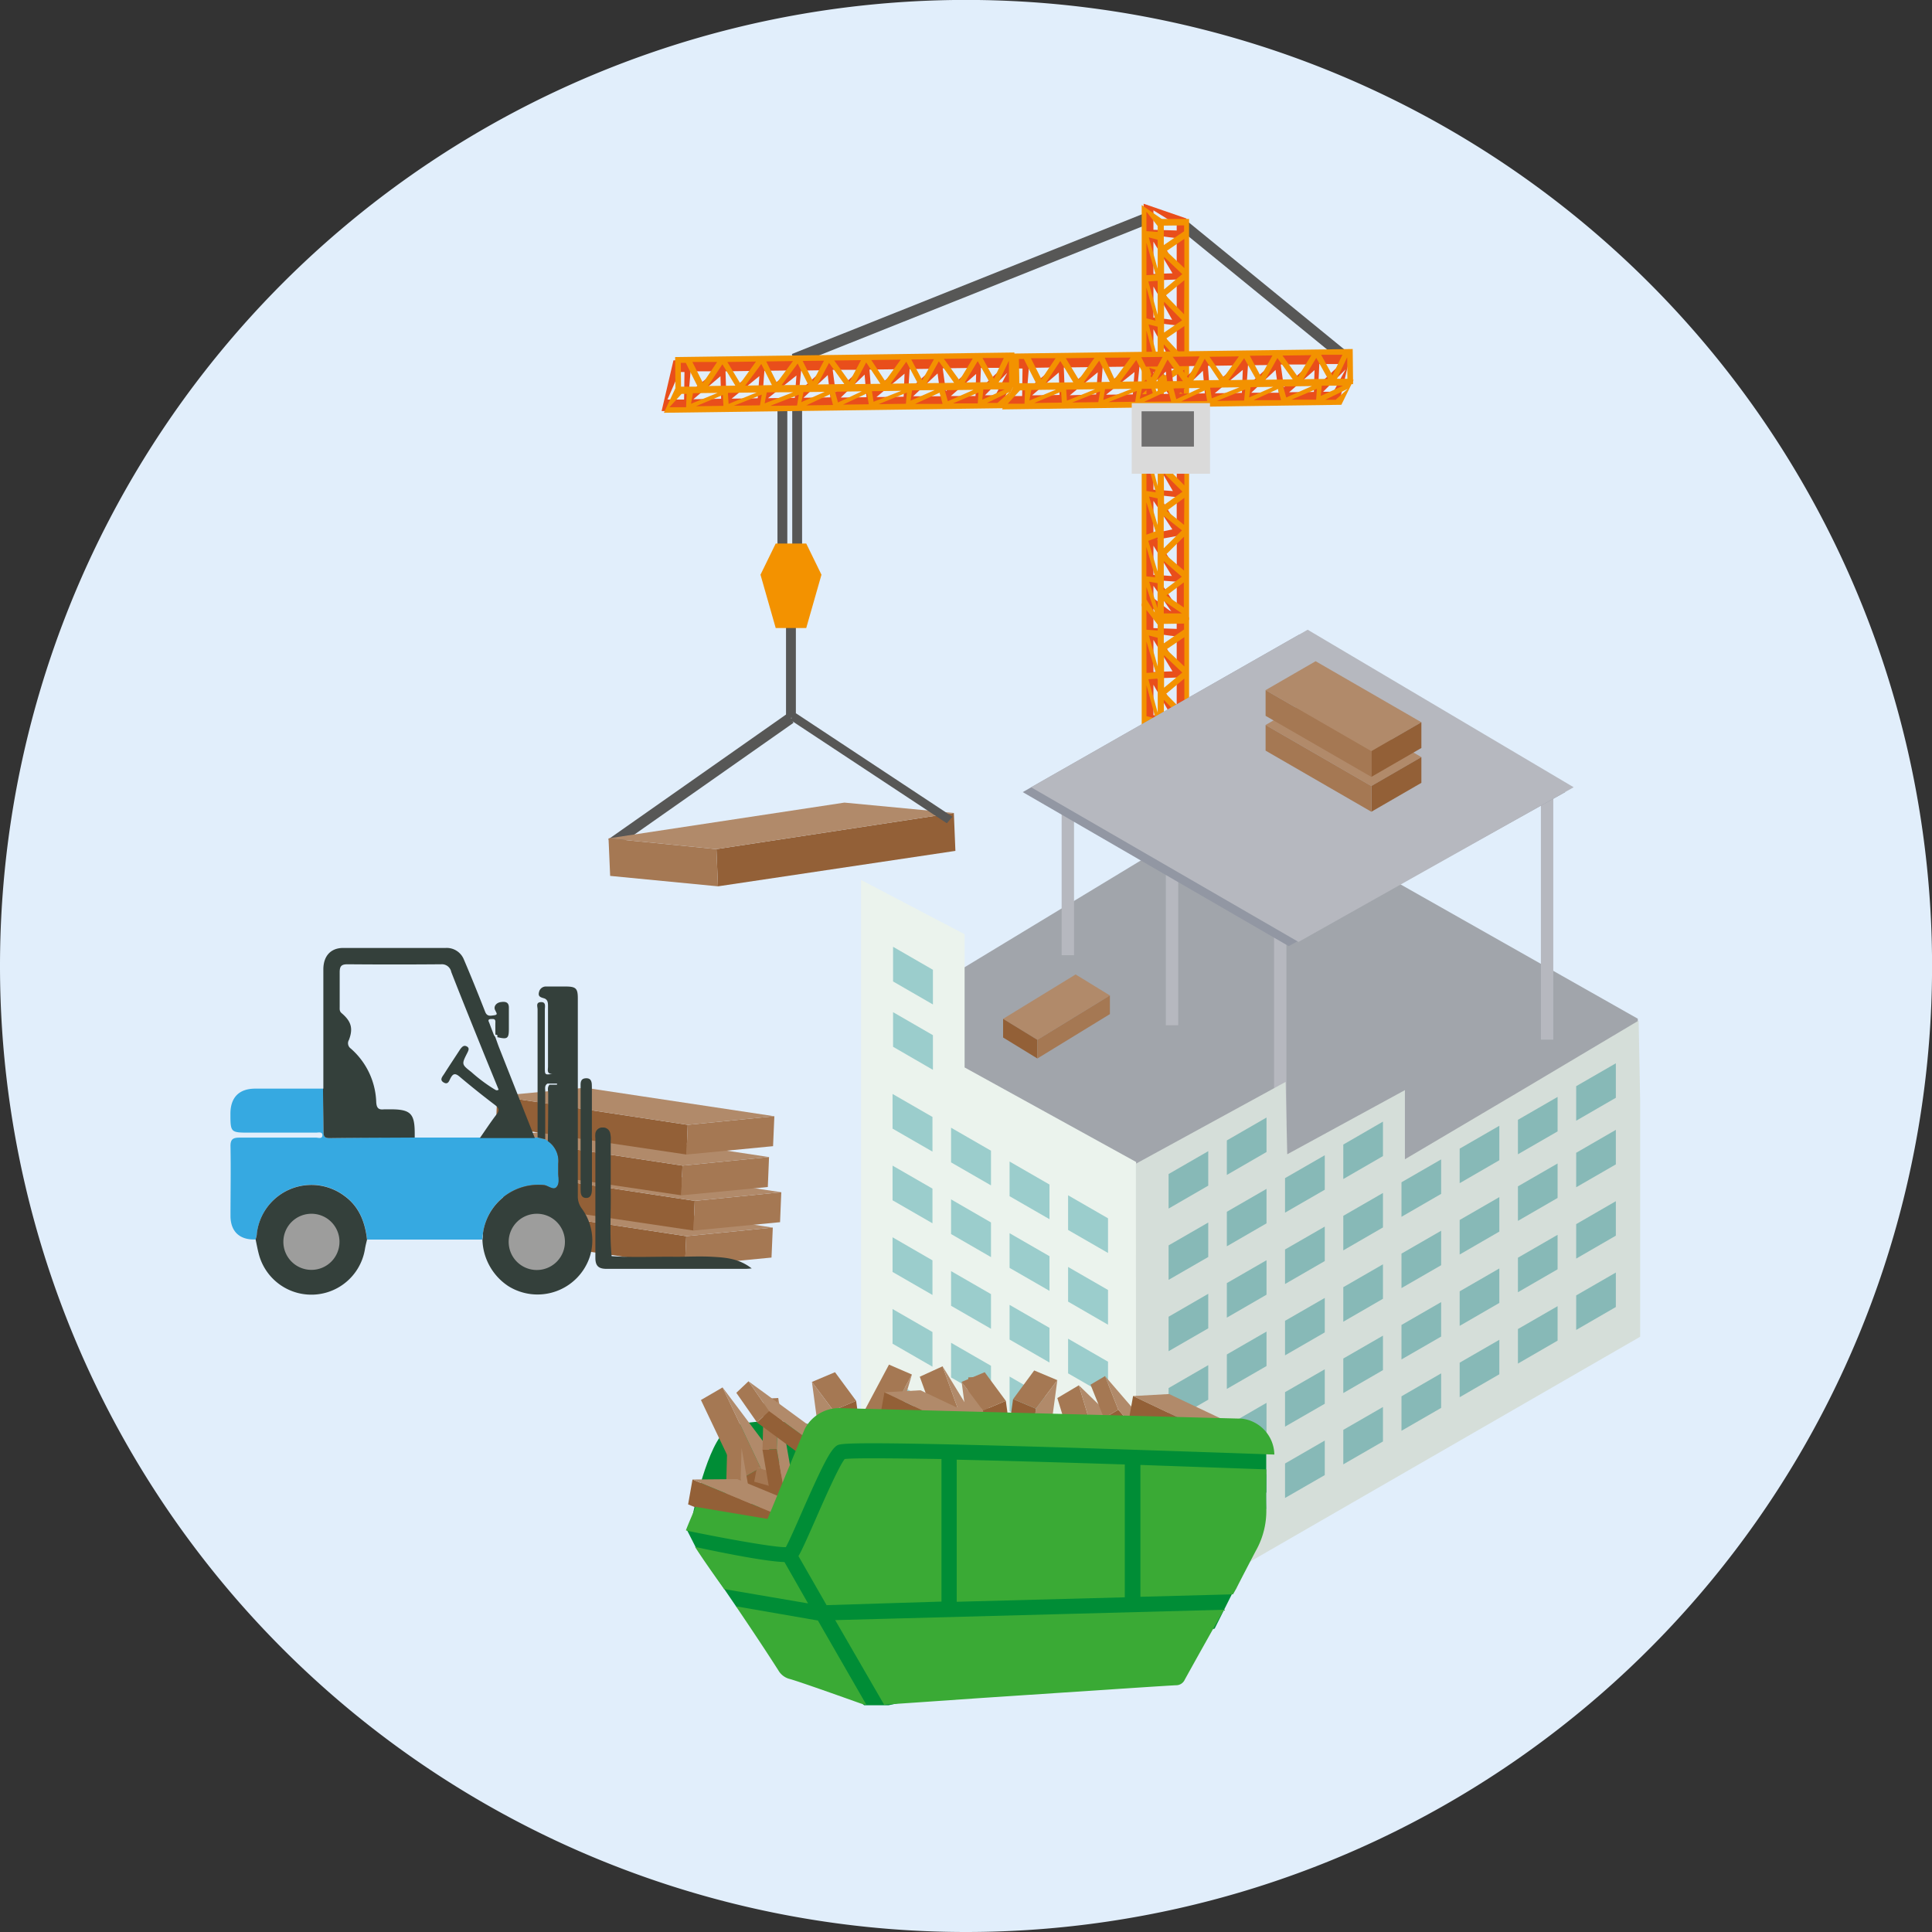 <svg id="Lager_1" data-name="Lager 1" xmlns="http://www.w3.org/2000/svg" xmlns:xlink="http://www.w3.org/1999/xlink" width="105.18mm" height="105.18mm" viewBox="0 0 298.15 298.15">
  <rect x="0" y="0" width="298.15" height="298.15" fill="#333333" stroke="none"/>
  <defs>
    <style>
      .cls-1, .cls-13 {
        fill: none;
      }

      .cls-2 {
        clip-path: url(#clip-path);
      }

      .cls-3 {
        fill: #e1eefb;
      }

      .cls-4 {
        fill: #575756;
      }

      .cls-5 {
        fill: #e94e1b;
      }

      .cls-6 {
        fill: #f39200;
      }

      .cls-7 {
        fill: #dadada;
      }

      .cls-8 {
        fill: #706f6f;
      }

      .cls-9 {
        fill: #936037;
      }

      .cls-10 {
        fill: #a57853;
      }

      .cls-11 {
        fill: #b18a6a;
      }

      .cls-12 {
        fill: #a1a5ab;
      }

      .cls-13 {
        stroke: #b6b8bf;
        stroke-miterlimit: 10;
        stroke-width: 1.91px;
      }

      .cls-14 {
        fill: #ebf3ed;
      }

      .cls-15 {
        fill: #d5ded9;
      }

      .cls-16 {
        fill: #87b9b7;
      }

      .cls-17 {
        fill: #9bcdcc;
      }

      .cls-18 {
        fill: #9297a3;
      }

      .cls-19 {
        fill: #b6b8bf;
      }

      .cls-20 {
        fill: #36a9e1;
      }

      .cls-21 {
        fill: #34403b;
      }

      .cls-22 {
        fill: #9d9d9c;
      }

      .cls-23 {
        fill: #008d36;
      }

      .cls-24 {
        fill: #3aaa35;
      }
    </style>
    <clipPath id="clip-path" transform="translate(0)">
      <rect class="cls-1" width="298.15" height="298.15"/>
    </clipPath>
  </defs>
  <g class="cls-2">
    <path class="cls-3" d="M149.08,298.15A149.08,149.08,0,1,0,0,149.08,149.07,149.07,0,0,0,149.08,298.15" transform="translate(0)"/>
  </g>
  <rect class="cls-4" x="122.26" y="61.81" width="1.52" height="33.45"/>
  <rect class="cls-4" x="119.98" y="61.81" width="1.52" height="33.45"/>
  <rect class="cls-4" x="121.3" y="94.18" width="1.52" height="16.6"/>
  <polygon class="cls-4" points="206.7 55.48 207.56 54.01 183.16 34.08 182.29 35.56 206.7 55.48"/>
  <polygon class="cls-4" points="122.68 56.33 177.16 34.59 176.68 32.89 122.2 54.63 122.68 56.33"/>
  <path class="cls-5" d="M180.9,156,178,151.86v1.91ZM178,93.93v3l3.59.12v-.91Zm0,23.23,2.91.35L178,112.28Zm2.92,6.06L178,118.84v4.89Zm0,20L178,138.76v5Zm.65,6.2v-5.26l-3,.54ZM178.91,151l2.69,4.09v-3.88Zm1.94-.68L178,145.68v4.51Zm-2.11-19.17,2.86,5.1V130.9Zm2.86-12.75-2.69-.41,2.69,4.29Zm0,10.61v-4.88l-2.91.5ZM178,130.27l3-.31-3-4.39Zm3.59,7.92-2.76-.29,2.76,4.42ZM178,137l3,.2-3-5.16Zm3.59-25.35-2.91-.34,2.91,5.22Zm0-7.09-3,.11,3,5.15Zm0-1.86V98.23l-2.84-.37Zm-3.59,1,2.94-.1L178,98.75Zm0,6.66,2.89.35L178,105.67Zm5.1-15.27V157l-6.61-2.25V92.9Z" transform="translate(0)"/>
  <path class="cls-6" d="M182.39,156.12l-2.79-1.9v1.9ZM179.6,96.28v3l3.13-2.14v-.91Zm0,23.24,2.8-1.91-2.8-3Zm2.8,3.8-2.8-2.12v4.88Zm0,20-2.81-2.24v5Zm.32,6.2v-5.26l-2.83,2.79ZM180,153.38l2.69,1.84v-3.89Zm2.33-2.94L179.6,148v4.51ZM180,133.53l2.77,2.84V131Zm2.77-15L180,120.36l2.69,2Zm0,10.61v-4.88l-2.8,2.76Zm-3.13,3.5,2.82-2.57-2.82-2.13Zm3.13,5.66-2.72,2,2.72,2.17Zm-3.13,1.11,2.84-2.05-2.84-2.91Zm3.13-27.61-2.8,1.91,2.8,3Zm0-7.09-2.83,2.37,2.83,2.89Zm0-1.86V98.33L180,100.22Zm-3.13,3.28,2.81-2.34-2.81-2.67Zm0,6.67,2.79-1.91L179.6,108Zm3.86,44.36h-4.58V95.26h4.58Z" transform="translate(0)"/>
  <path class="cls-6" d="M178.31,156.23l-1.39-4.16V154Zm-1.39-62.1v3.05l1.73.12v-.91Zm0,23.24,1.41.34-1.41-5.22Zm1.41,6L176.92,119v4.89Zm0,20-1.42-4.5v5Zm.31,6.2v-5.27l-1.44.54Zm-1.3,1.57,1.3,4.09v-3.88Zm.94-.68-1.37-4.67v4.51Zm-1-19.17,1.38,5.09V131.1Zm1.38-12.76-1.3-.41,1.3,4.3Zm0,10.62v-4.89l-1.4.51Zm-1.73,1.24,1.43-.31-1.43-4.4Zm1.73,7.92-1.33-.29,1.33,4.42Zm-1.73-1.16,1.45.21-1.45-5.16Zm1.73-25.35-1.4-.34,1.4,5.23Zm0-7.08-1.44.11,1.44,5.15Zm0-1.87V98.43l-1.37-.36Zm-1.73,1,1.42-.09L176.92,99Zm0,6.67,1.4.35-1.4-5.11Zm2.46-15.28v61.89L176.19,155V93.11Z" transform="translate(0)"/>
  <path class="cls-5" d="M180.9,94.55,178,90.4v1.9ZM178,32.46v3l3.59.11v-.9Zm0,23.24,2.91.34L178,50.81Zm2.92,6L178,57.37v4.89Zm0,20L178,77.29v5ZM181.6,88V82.72l-3,.54Zm-2.69,1.57,2.69,4.09V89.77Zm1.94-.68L178,84.21v4.51Zm-2.11-19.17,2.86,5.09V69.43ZM181.6,57l-2.69-.41,2.69,4.3Zm0,10.62V62.68l-2.91.51ZM178,68.81l3-.32-3-4.39Zm3.59,7.91-2.76-.29,2.76,4.43ZM178,75.57l3,.21-3-5.16Zm3.59-25.35-2.91-.34,2.91,5.22Zm0-7.08-3,.1,3,5.16Zm0-1.87V36.76l-2.84-.36Zm-3.59,1,2.94-.09L178,37.29ZM178,49l2.89.35L178,44.21Zm5.1-15.28V95.58l-6.61-2.25V31.44Z" transform="translate(0)"/>
  <path class="cls-6" d="M182.39,94.66l-2.79-1.91v1.91ZM179.6,34.82v3l3.13-2.13v-.91Zm0,23.23,2.8-1.91-2.8-3Zm2.8,3.8-2.8-2.12v4.88Zm0,20-2.81-2.24v5Zm.32,6.2V82.82l-2.83,2.8ZM180,91.91l2.69,1.84V89.87ZM182.37,89l-2.77-2.41v4.51ZM180,72.06l2.77,2.84V69.54Zm2.77-15L180,58.89l2.69,2Zm0,10.61V62.78l-2.8,2.76Zm-3.13,3.49,2.82-2.56-2.82-2.14Zm3.13,5.67-2.72,2L182.73,81Zm-3.13,1.1,2.84-2.05L179.6,73Zm3.13-27.61-2.8,1.92,2.8,3Zm0-7.08L179.9,45.6l2.83,2.9Zm0-1.87V36.86L180,38.75Zm-3.13,3.29,2.81-2.35-2.81-2.67Zm0,6.66,2.79-1.9-2.79-2.86Zm3.86,44.36h-4.58V33.79h4.58Z" transform="translate(0)"/>
  <path class="cls-6" d="M178.31,94.76l-1.39-4.16v1.91Zm-1.39-62.09v3l1.73.12v-.91Zm0,23.23,1.41.34L176.92,51ZM178.33,62l-1.41-4.38v4.88Zm0,20-1.42-4.49v5Zm.31,6.2V82.93l-1.44.54Zm-1.3,1.57,1.3,4.09V90Zm.94-.68-1.37-4.67v4.52Zm-1-19.17,1.38,5.1V69.64Zm1.38-12.75-1.3-.42,1.3,4.3Zm0,10.61V62.88l-1.4.51ZM176.92,69l1.43-.31-1.43-4.39Zm1.73,7.92-1.33-.29,1.33,4.42Zm-1.73-1.15,1.45.2-1.45-5.16Zm1.73-25.35-1.4-.35,1.4,5.23Zm0-7.09-1.44.11,1.44,5.15Zm0-1.86V37l-1.37-.37Zm-1.73,1,1.42-.1-1.42-4.92Zm0,6.66,1.4.35-1.4-5.11Zm2.46-15.27V95.78l-3.19-2.25V31.64Z" transform="translate(0)"/>
  <path class="cls-5" d="M207.66,57l-3.48,3.46,1.6,0Zm-52.5,4.12,2.58,0,.06-4.25H157Zm19.66-.26.26-3.45-4.39,3.5Zm5.09-3.52-3.67,3.5,4.13-.06Zm16.94-.25-3.76,3.52,4.24,0Zm5.24-.84-4.45,0,.49,3.52Zm1.36,3.16,3.43-3.23-3.28,0Zm-.59-2.29-3.92,3.41,3.82-.05Zm-16.2,2.72,4.28-3.45-4.54.07ZM175.84,56.6l-.32,3.19,3.61-3.24Zm9-.12-4.13.05.46,3.44Zm1.09,4.23-.3-3.49-3.68,3.54Zm6.66-4.34-.22,3.27,3.71-3.31Zm-.94,4.26.14-3.55-4.33,3.61Zm-21.48-4-.26,3.45,4.39-3.5Zm-6,.08.13,3.52,4.32-3.58Zm-1.57,0-3.82.06-.28,3.36Zm.91,4.24-.11-3.47-4.13,3.53Zm5.64-.08.26-3.42L165.1,61Zm-13-5.85,52.35-.7-1.83,7.83-52.35.7Z" transform="translate(0)"/>
  <path class="cls-6" d="M207.9,55.14l-1.58,3.31,1.61,0Zm-50.59,4,2.58,0L158,55.4h-.76ZM177,58.84l-1.65-3.28-2.48,3.34Zm3.18-3.35-1.76,3.33,4.13,0Zm16.95-.24-1.87,3.35,4.24-.06Zm5.24-.44-4.45.06,2.39,3.31Zm3.26,3.13,1.53-3.19-3.28,0Zm-2.5-2.71-2,3.29,3.81-.05Zm-14.29,3L191.19,55l-4.54.06Zm-12.72-3.11,1.58,3.16,1.7-3.2Zm9-.12-4.14.06,2.37,3.27Zm3,3.65-2.21-3.29-1.77,3.35Zm4.75-3.75,1.7,3.19,1.8-3.24Zm1,3.68L192,55.28l-2.43,3.39Zm-23.39-3.38L172,58.52l2.48-3.34Zm-6,.08,2,3.31,2.42-3.37Zm-1.58,0-3.81,0,1.63,3.24ZM165.63,59l-2-3.29-2.23,3.35Zm5.64-.07-1.64-3.27L167.25,59ZM156.4,54.56l52.35-.7.06,5.42-52.36.7Z" transform="translate(0)"/>
  <path class="cls-6" d="M208,60l-3.5,1.7,1.61,0ZM155.52,62.3l2.58,0,.08-2.06-.77,0ZM175.18,62l.27-1.67-4.4,1.72Zm5.1-1.73L176.6,62l4.13-.05Zm16.95-.24-3.78,1.72,4.24,0Zm5.24-.45-4.45.06.47,1.7Zm1.35,1.52,3.44-1.58-3.28,0Zm-.59-1.1-3.93,1.68,3.81,0ZM187,61.47l4.29-1.7-4.54.06ZM176.22,60l-.33,1.55,3.62-1.59Zm9-.12-4.13.06.44,1.66Zm1.07,2L186,60.21l-3.7,1.73ZM193,59.75l-.23,1.58,3.72-1.63Zm-1,2.06.16-1.71-4.35,1.77Zm-21.46-1.76-.28,1.67L174.66,60Zm-6,.08.11,1.7L169,60.07Zm-1.57,0-3.82.05-.29,1.63Zm.89,2-.1-1.68-4.15,1.74Zm5.63-.07.28-1.66-4.3,1.71Zm-12.95-2.74,52.36-.71L207,62.47l-52.36.71Z" transform="translate(0)"/>
  <path class="cls-5" d="M155.44,57.54,152,61l1.61,0ZM103,61.66l2.57,0,.06-4.25h-.77Zm19.65-.26.26-3.45-4.39,3.5Zm5.09-3.52L124,61.38l4.14-.06Zm16.95-.25-3.77,3.52,4.24,0Zm5.24-.85-4.45.06.49,3.52ZM151.24,60l3.43-3.23-3.29,0Zm-.6-2.29-3.91,3.41,3.81,0Zm-16.19,2.72,4.28-3.45-4.55.06Zm-10.82-3.24-.32,3.19,3.6-3.24Zm9-.12-4.13,0,.46,3.44Zm1.09,4.23-.29-3.49-3.68,3.54Zm6.66-4.34-.21,3.27,3.71-3.32Zm-.93,4.26.14-3.55-4.34,3.61Zm-21.49-4-.25,3.45,4.38-3.5Zm-6,.08.12,3.52,4.33-3.58Zm-1.58,0-3.81,0-.28,3.37Zm.91,4.24-.11-3.48L107,61.61Zm5.64-.08.26-3.42-4.28,3.48Zm-13-5.85,52.35-.7-1.83,7.83-52.35.7Z" transform="translate(0)"/>
  <path class="cls-6" d="M155.69,55.67,154.11,59l1.61,0Zm-50.59,4,2.57,0-1.84-3.67h-.77Zm19.65-.26L123.1,56.1l-2.48,3.33ZM127.94,56l-1.77,3.33,4.13-.06Zm16.94-.24L143,59.13l4.24-.05Zm5.24-.44-4.45.06,2.4,3.31Zm3.27,3.13,1.52-3.2-3.28,0Zm-2.51-2.72-2,3.3,3.82-.06ZM136.6,58.81,139,55.5l-4.54.06ZM123.87,55.7l1.59,3.16,1.7-3.2Zm9-.12-4.13.05,2.36,3.28Zm3,3.65-2.2-3.3-1.78,3.35Zm4.76-3.75,1.69,3.19,1.81-3.24Zm1,3.67-1.77-3.33-2.43,3.39Zm-23.39-3.37,1.65,3.28,2.48-3.34Zm-6,.08,2,3.31,2.42-3.37Zm-1.57,0-3.82,0,1.63,3.24Zm2.81,3.65-2-3.29-2.22,3.35Zm5.64-.08-1.64-3.26L115,59.51ZM104.19,55.1l52.35-.7.05,5.41-52.35.7Z" transform="translate(0)"/>
  <path class="cls-6" d="M155.82,60.49l-3.5,1.69,1.61,0Zm-52.51,2.35,2.57,0,.08-2.06h-.77ZM123,62.58l.28-1.67-4.41,1.72Zm5.11-1.74-3.69,1.72,4.13-.06ZM145,60.6l-3.78,1.73,4.24,0Zm5.25-.44-4.45.06.47,1.7Zm1.34,1.52,3.45-1.58-3.29,0Zm-.59-1.1-3.93,1.67,3.82,0ZM134.81,62l4.3-1.69-4.55.06ZM124,60.51l-.34,1.55,3.62-1.59Zm9-.12-4.13.06.45,1.66Zm1.07,2-.28-1.68-3.7,1.73Zm6.68-2.14-.23,1.58,3.73-1.63Zm-.95,2.06.15-1.72-4.35,1.78Zm-21.47-1.76L118,62.25l4.4-1.72Zm-6,.08.11,1.7,4.34-1.76Zm-1.58,0-3.81.05-.3,1.63Zm.89,2-.09-1.68-4.15,1.74Zm5.64-.08.28-1.65-4.31,1.71Zm-13-2.74,52.35-.7L154.8,63l-52.35.7Z" transform="translate(0)"/>
  <rect class="cls-7" x="174.65" y="62.21" width="12.08" height="10.9"/>
  <rect class="cls-8" x="176.17" y="63.47" width="8.08" height="5.45"/>
  <polygon class="cls-6" points="124.42 96.92 126.77 88.69 124.42 83.88 119.71 83.88 117.36 88.69 119.71 96.92 124.42 96.92"/>
  <polygon class="cls-4" points="94.69 131.04 122.45 111.55 121.67 110.01 93.91 129.5 94.69 131.04"/>
  <polygon class="cls-9" points="110.56 131.04 110.8 136.78 147.44 131.31 147.2 125.46 110.56 131.04"/>
  <polygon class="cls-10" points="93.91 129.38 94.16 135.17 110.8 136.78 110.56 131.04 93.91 129.38"/>
  <polygon class="cls-11" points="93.91 129.38 130.31 123.86 147.2 125.46 110.56 131.04 93.91 129.38"/>
  <polygon class="cls-4" points="146.12 127.05 146.99 126.04 122.81 110.06 121.94 111.08 146.12 127.05"/>
  <polygon class="cls-12" points="137.03 156.43 192.26 122.97 252.75 157.21 252.75 172.92 175.29 246.26 137.03 156.43"/>
  <line class="cls-13" x1="197.57" y1="142.58" x2="197.57" y2="173.37"/>
  <line class="cls-13" x1="164.79" y1="125.27" x2="164.79" y2="147.41"/>
  <line class="cls-13" x1="180.87" y1="131.85" x2="180.87" y2="158.22"/>
  <polygon class="cls-14" points="132.87 227.08 132.87 135.79 148.86 144.17 148.86 164.73 175.33 179.32 175.33 251.13 132.87 227.08"/>
  <polygon class="cls-15" points="175.29 179.59 175.33 251.13 253.11 206.29 253.11 169.75 252.88 157.5 234.97 168.16 216.81 178.9 216.81 168.23 198.65 178.13 198.4 166.96 175.29 179.59"/>
  <polygon class="cls-11" points="171.28 153.62 160.09 160.47 154.8 157.23 165.99 150.38 171.28 153.62"/>
  <polygon class="cls-9" points="160.09 163.35 160.09 160.47 154.8 157.23 154.8 160.11 160.09 163.35"/>
  <polygon class="cls-10" points="160.09 163.35 171.28 156.5 171.28 153.62 160.09 160.47 160.09 163.35"/>
  <polygon class="cls-16" points="186.46 204.99 180.34 208.52 180.34 203.2 186.46 199.66 186.46 204.99"/>
  <polygon class="cls-16" points="189.33 203.34 189.33 198.01 195.45 194.48 195.45 199.8 189.33 203.34"/>
  <polygon class="cls-16" points="198.31 198.15 198.31 192.82 204.44 189.29 204.44 194.61 198.31 198.15"/>
  <polygon class="cls-16" points="207.3 192.96 213.42 189.42 213.42 184.1 207.3 187.63 207.3 192.96"/>
  <polygon class="cls-16" points="186.46 216 180.34 219.53 180.34 214.21 186.46 210.67 186.46 216"/>
  <polygon class="cls-16" points="189.33 214.34 189.33 209.02 195.45 205.49 195.45 210.81 189.33 214.34"/>
  <polygon class="cls-16" points="198.31 209.16 198.31 203.83 204.44 200.3 204.44 205.62 198.31 209.16"/>
  <polygon class="cls-16" points="207.3 203.97 213.42 200.43 213.42 195.11 207.3 198.64 207.3 203.97"/>
  <polygon class="cls-16" points="186.46 227.01 180.34 230.54 180.34 225.22 186.46 221.68 186.46 227.01"/>
  <polygon class="cls-16" points="189.33 225.35 189.33 220.03 195.45 216.49 195.45 221.82 189.33 225.35"/>
  <polygon class="cls-16" points="198.31 220.16 198.31 214.84 204.44 211.31 204.44 216.63 198.31 220.16"/>
  <polygon class="cls-16" points="207.3 214.98 213.42 211.44 213.42 206.12 207.3 209.65 207.3 214.98"/>
  <polygon class="cls-16" points="186.46 182.97 180.34 186.51 180.34 181.18 186.46 177.65 186.46 182.97"/>
  <polygon class="cls-16" points="189.33 181.32 189.33 175.99 195.45 172.46 195.45 177.78 189.33 181.32"/>
  <polygon class="cls-16" points="186.46 193.98 180.34 197.51 180.34 192.19 186.46 188.66 186.46 193.98"/>
  <polygon class="cls-16" points="189.33 192.33 189.33 187 195.45 183.47 195.45 188.79 189.33 192.33"/>
  <polygon class="cls-16" points="198.31 187.14 198.31 181.81 204.44 178.28 204.44 183.6 198.31 187.14"/>
  <polygon class="cls-16" points="207.3 181.95 213.42 178.41 213.42 173.09 207.3 176.63 207.3 181.95"/>
  <polygon class="cls-16" points="186.46 238.01 180.34 241.55 180.34 236.23 186.46 232.69 186.46 238.01"/>
  <polygon class="cls-16" points="189.33 236.36 189.33 231.04 195.45 227.5 195.45 232.83 189.33 236.36"/>
  <polygon class="cls-16" points="198.31 231.17 198.31 225.85 204.44 222.31 204.44 227.64 198.31 231.17"/>
  <polygon class="cls-16" points="207.3 225.98 213.42 222.45 213.42 217.13 207.3 220.66 207.3 225.98"/>
  <polygon class="cls-16" points="222.4 184.24 216.28 187.78 216.28 182.45 222.4 178.92 222.4 184.24"/>
  <polygon class="cls-16" points="225.26 182.59 225.26 177.26 231.38 173.73 231.38 179.05 225.26 182.59"/>
  <polygon class="cls-16" points="222.4 195.25 216.28 198.78 216.28 193.46 222.4 189.93 222.4 195.25"/>
  <polygon class="cls-16" points="225.26 193.6 225.26 188.27 231.38 184.74 231.38 190.06 225.26 193.6"/>
  <polygon class="cls-16" points="234.25 188.41 234.25 183.08 240.37 179.55 240.37 184.87 234.25 188.41"/>
  <polygon class="cls-16" points="234.25 178.13 234.25 172.81 240.37 169.28 240.37 174.6 234.25 178.13"/>
  <polygon class="cls-16" points="243.24 183.22 249.36 179.69 249.36 174.36 243.24 177.9 243.24 183.22"/>
  <polygon class="cls-16" points="243.24 172.95 249.36 169.41 249.36 164.09 243.24 167.62 243.24 172.95"/>
  <polygon class="cls-16" points="222.4 206.26 216.28 209.79 216.28 204.47 222.4 200.94 222.4 206.26"/>
  <polygon class="cls-16" points="225.26 204.61 225.26 199.28 231.38 195.75 231.38 201.07 225.26 204.61"/>
  <polygon class="cls-16" points="234.25 199.42 234.25 194.09 240.37 190.56 240.37 195.88 234.25 199.42"/>
  <polygon class="cls-16" points="243.24 194.23 249.36 190.69 249.36 185.37 243.24 188.91 243.24 194.23"/>
  <polygon class="cls-16" points="222.4 217.27 216.28 220.8 216.28 215.48 222.4 211.94 222.4 217.27"/>
  <polygon class="cls-16" points="225.26 215.62 225.26 210.29 231.38 206.76 231.38 212.08 225.26 215.62"/>
  <polygon class="cls-16" points="234.25 210.43 234.25 205.1 240.37 201.57 240.37 206.89 234.25 210.43"/>
  <polygon class="cls-16" points="243.24 205.24 249.36 201.7 249.36 196.38 243.24 199.91 243.24 205.24"/>
  <polygon class="cls-17" points="143.9 177.72 137.74 174.17 137.74 168.82 143.9 172.37 143.9 177.72"/>
  <polygon class="cls-17" points="146.77 179.38 146.77 174.03 152.93 177.58 152.93 182.93 146.77 179.38"/>
  <polygon class="cls-17" points="155.8 184.6 155.8 179.25 161.96 182.8 161.96 188.15 155.8 184.6"/>
  <polygon class="cls-17" points="164.83 189.81 170.99 193.36 170.99 188.01 164.83 184.46 164.83 189.81"/>
  <polygon class="cls-17" points="143.9 188.78 137.74 185.23 137.74 179.88 143.9 183.43 143.9 188.78"/>
  <polygon class="cls-17" points="146.77 190.44 146.77 185.09 152.93 188.65 152.93 194 146.77 190.44"/>
  <polygon class="cls-17" points="155.8 195.66 155.8 190.31 161.96 193.86 161.96 199.21 155.8 195.66"/>
  <polygon class="cls-17" points="164.83 200.87 170.99 204.43 170.99 199.07 164.83 195.52 164.83 200.87"/>
  <polygon class="cls-17" points="143.9 199.84 137.74 196.29 137.74 190.94 143.9 194.5 143.9 199.84"/>
  <polygon class="cls-17" points="146.77 201.51 146.77 196.16 152.93 199.71 152.93 205.06 146.77 201.51"/>
  <polygon class="cls-17" points="155.8 206.72 155.8 201.37 161.96 204.92 161.96 210.27 155.8 206.72"/>
  <polygon class="cls-17" points="164.83 211.94 170.99 215.49 170.99 210.14 164.83 206.59 164.83 211.94"/>
  <polygon class="cls-17" points="143.9 210.91 137.74 207.36 137.74 202.01 143.9 205.56 143.9 210.91"/>
  <polygon class="cls-17" points="146.77 212.57 146.77 207.22 152.93 210.77 152.93 216.12 146.77 212.57"/>
  <polygon class="cls-17" points="155.8 217.78 155.8 212.43 161.96 215.99 161.96 221.34 155.8 217.78"/>
  <polygon class="cls-17" points="164.83 223 170.99 226.55 170.99 221.2 164.83 217.65 164.83 223"/>
  <polygon class="cls-17" points="143.9 221.97 137.74 218.42 137.74 213.07 143.9 216.62 143.9 221.97"/>
  <polygon class="cls-17" points="146.77 223.63 146.77 218.28 152.93 221.83 152.93 227.18 146.77 223.63"/>
  <polygon class="cls-17" points="155.8 228.85 155.8 223.5 161.96 227.05 161.96 232.4 155.8 228.85"/>
  <polygon class="cls-17" points="164.83 234.06 170.99 237.61 170.99 232.26 164.83 228.71 164.83 234.06"/>
  <polygon class="cls-17" points="143.97 165.1 137.82 161.54 137.82 156.2 143.97 159.75 143.97 165.1"/>
  <polygon class="cls-17" points="143.97 155.01 137.82 151.46 137.82 146.11 143.97 149.66 143.97 155.01"/>
  <line class="cls-13" x1="238.75" y1="121.62" x2="238.75" y2="160.44"/>
  <polygon class="cls-18" points="241.55 122.24 200.5 97.93 157.83 122.24 198.88 146.01 241.55 122.24"/>
  <polygon class="cls-19" points="242.85 121.49 201.8 97.18 159.12 121.49 200.39 145.36 242.85 121.49"/>
  <polygon class="cls-11" points="195.31 111.88 211.63 121.3 219.35 116.84 203.03 107.42 195.31 111.88"/>
  <polygon class="cls-9" points="211.63 125.27 211.63 121.3 219.35 116.84 219.35 120.81 211.63 125.27"/>
  <polygon class="cls-10" points="211.63 125.27 195.31 115.84 195.31 111.88 211.63 121.3 211.63 125.27"/>
  <polygon class="cls-11" points="195.31 106.5 211.63 115.92 219.35 111.46 203.03 102.04 195.31 106.5"/>
  <polygon class="cls-9" points="211.63 119.89 211.63 115.92 219.35 111.46 219.35 115.43 211.63 119.89"/>
  <polygon class="cls-10" points="211.63 119.89 195.31 110.47 195.31 106.5 211.63 115.92 211.63 119.89"/>
  <polygon class="cls-9" points="105.9 190.77 105.7 195.35 76.3 190.99 76.49 186.32 105.9 190.77"/>
  <polygon class="cls-10" points="119.26 189.44 119.06 194.07 105.7 195.35 105.9 190.77 119.26 189.44"/>
  <polygon class="cls-11" points="119.26 189.44 90.05 185.04 76.49 186.32 105.9 190.77 119.26 189.44"/>
  <polygon class="cls-9" points="107.21 185.32 107.02 189.9 77.61 185.53 77.81 180.87 107.21 185.32"/>
  <polygon class="cls-10" points="120.57 183.99 120.38 188.61 107.02 189.9 107.21 185.32 120.57 183.99"/>
  <polygon class="cls-11" points="120.57 183.99 91.37 179.59 77.81 180.87 107.21 185.32 120.57 183.99"/>
  <polygon class="cls-9" points="105.32 179.88 105.13 184.46 75.72 180.1 75.92 175.43 105.32 179.88"/>
  <polygon class="cls-10" points="118.68 178.56 118.49 183.18 105.13 184.47 105.32 179.88 118.68 178.56"/>
  <polygon class="cls-11" points="118.68 178.56 89.47 174.15 75.92 175.43 105.32 179.88 118.68 178.56"/>
  <polygon class="cls-9" points="106.13 173.59 105.94 178.17 76.53 173.8 76.73 169.14 106.13 173.59"/>
  <polygon class="cls-10" points="119.5 172.26 119.3 176.88 105.94 178.17 106.13 173.59 119.5 172.26"/>
  <polygon class="cls-11" points="119.5 172.26 90.29 167.86 76.73 169.14 106.13 173.59 119.5 172.26"/>
  <g class="cls-2">
    <path class="cls-20" d="M49.85,168c-3.49,0-7,0-10.46,0-2.48,0-3.8,1.34-3.83,3.79,0,3,0,3,3,3h10.2c.35,0,.94-.18,1,.34,0,.7-.62.43-1,.43-3.93,0-7.85,0-11.77,0-1,0-1.44.21-1.42,1.35.07,3.57,0,7.15,0,10.72,0,2.44,1.44,3.76,3.89,3.64.06-.29.14-.58.18-.88a8.48,8.48,0,0,1,13.52-5.85c2.28,1.65,3.19,4.05,3.49,6.75l17.81,0c0-.3,0-.6.07-.91A8.64,8.64,0,0,1,84,182.87c.65.1,1.33.95,1.9.28s.23-1.41.25-2.14c0-.48,0-1,0-1.44a3.71,3.71,0,0,0-1.61-3.49l-.42-.25-1.18-.28-.35,0-8.49,0H64c-4.39,0-8.77,0-13.16.09-.81,0-.92-.38-.92-1,0-2.21-.05-4.43-.07-6.64" transform="translate(0)"/>
    <path class="cls-21" d="M83,194.11a2.75,2.75,0,1,1,2.73-2.79A2.85,2.85,0,0,1,83,194.11m1.54-18a3.71,3.71,0,0,1,1.61,3.49c0,.48,0,1,0,1.44,0,.73.21,1.61-.25,2.14s-1.25-.18-1.9-.28a8.64,8.64,0,0,0-9.48,7.51c0,.31,0,.61-.07.91a8.88,8.88,0,0,0,4,7.16A8.5,8.5,0,0,0,91,194a8.3,8.3,0,0,0-1.25-7.54,3.12,3.12,0,0,1-.58-1.93q0-15.24,0-30.47c0-1.52-.29-1.81-1.84-1.82-1,0-2,0-3,0a1.09,1.09,0,0,0-1.15.87c-.18.66.22.79.74.94.7.2.65.84.65,1.41,0,3.05,0,6.1,0,9.15,0,.48-.24,1.16.7,1.1-1.18.19-1.19.19-1.19-1,0-3,0-5.93,0-8.9,0-.46.22-1.2-.61-1.16s-.5.7-.51,1.14q0,9.87,0,19.74l1.18.28c0-2.48,0-5,0-7.43,0-.41-.13-.89.36-1.16h1.46v.17H84.8c-.38.41-.2.91-.2,1.37,0,2.43,0,4.87-.06,7.3" transform="translate(0)"/>
    <path class="cls-21" d="M49.85,168c0,2.21.06,4.43.07,6.64,0,.65.11,1,.92,1,4.39-.06,8.77-.06,13.16-.09v-.65c0-3.08-.65-3.71-3.78-3.71-.31,0-.62,0-.92,0-.86.11-1.19-.17-1.24-1.12a11.45,11.45,0,0,0-3.93-8.26,1,1,0,0,1-.28-1.33c.67-1.77.36-2.86-1.12-4.12-.39-.32-.3-.69-.31-1.06,0-1.74,0-3.49,0-5.23,0-1,.28-1.27,1.26-1.26q7.2.06,14.39,0A1.47,1.47,0,0,1,69.64,150c1.66,4.26,3.38,8.49,5.09,12.73.74,1.82,1.49,3.63,2.22,5.43-.35.22-.5,0-.68-.08a24.58,24.58,0,0,1-3.53-2.64c-1.53-1.19-1.51-1.21-.63-2.95.18-.37.39-.75-.07-1s-.72.05-1,.4c-.83,1.28-1.68,2.55-2.49,3.83-.27.42-.77.93-.08,1.33s.84-.27,1.06-.67c.37-.69.7-.81,1.37-.25,1.8,1.52,3.65,3,5.51,4.41.61.47.71.82.2,1.46-.9,1.17-1.71,2.42-2.56,3.63l8.49,0-5.53-14c-.2-.52-.38-1.06-.57-1.58l-.22-.32c-.23-.61-.47-1.21-.69-1.82-.09-.25-.36-.6.2-.65.34,0,.74-.09.72.46s0,1.3,0,1.95c.2,0,.44.07.27.38,1.6.38,1.81.24,1.81-1.3q0-1.64,0-3.27c0-.91-.65-.93-1.29-.83s-1.09.65-.85,1.19.52.76-.2.85c-.47.06-1,.21-1.3-.5-1.07-2.73-2.16-5.44-3.31-8.13a2.85,2.85,0,0,0-2.81-1.77c-5.27,0-10.54,0-15.81,0-1.92,0-3.05,1.24-3.06,3.29,0,5.92,0,11.84,0,17.77,0,.22,0,.43,0,.65" transform="translate(0)"/>
    <path class="cls-21" d="M45.34,191.31a2.71,2.71,0,1,1,2.66,2.8,2.7,2.7,0,0,1-2.66-2.8m11.3,0c-.3-2.7-1.21-5.1-3.49-6.75a8.48,8.48,0,0,0-13.52,5.85c0,.3-.12.59-.18.88.16.76.3,1.53.5,2.28a8.38,8.38,0,0,0,16.38-.87c.08-.47.2-.93.31-1.39" transform="translate(0)"/>
    <path class="cls-21" d="M116,195.74c-2-1.55-4.07-1.68-6.08-1.79s-3.75,0-5.62,0c-3.3-.05-6.61.14-9.91-.1-.34-3.34-.08-6.68-.14-10,0-2.62,0-5.23,0-7.85a3.53,3.53,0,0,0-.06-1A1.12,1.12,0,0,0,93,174a1.08,1.08,0,0,0-1.12.9,4,4,0,0,0,0,.78c0,6.15,0,12.29,0,18.44,0,1.24.5,1.69,1.72,1.69,7.1,0,14.21,0,21.31,0,.25,0,.5,0,1.13-.07" transform="translate(0)"/>
    <path class="cls-21" d="M91.34,175.63v-7.84c0-.68,0-1.43-.92-1.39s-.82.77-.82,1.38v15.69c0,.62,0,1.36.81,1.4s.94-.7.94-1.39c0-2.62,0-5.23,0-7.85Z" transform="translate(0)"/>
    <path class="cls-22" d="M87.18,191.62a4.34,4.34,0,1,1-4.33-4.31,4.32,4.32,0,0,1,4.33,4.31" transform="translate(0)"/>
    <path class="cls-22" d="M52.39,191.62a4.33,4.33,0,1,1-4.33-4.31,4.32,4.32,0,0,1,4.33,4.31" transform="translate(0)"/>
    <path class="cls-23" d="M124.64,219.75l-4.52,16.34-13.2-2.39s2.25-11.09,5.34-13.16,12.38-.79,12.38-.79" transform="translate(0)"/>
  </g>
  <polygon class="cls-9" points="117.38 226.5 114.06 228.42 132.39 252.9 135.76 250.95 117.38 226.5"/>
  <polygon class="cls-10" points="111.51 214.11 108.17 216.05 114.06 228.42 117.38 226.5 111.51 214.11"/>
  <polygon class="cls-11" points="111.51 214.11 129.76 238.4 135.76 250.95 117.37 226.5 111.51 214.11"/>
  <polygon class="cls-9" points="134.26 224.2 130.75 222.68 121.97 251.98 125.55 253.53 134.26 224.2"/>
  <polygon class="cls-10" points="140.73 212.12 137.19 210.59 130.75 222.68 134.26 224.2 140.73 212.12"/>
  <polygon class="cls-11" points="140.73 212.12 132.06 241.24 125.55 253.53 134.26 224.2 140.73 212.12"/>
  <polygon class="cls-9" points="150.1 223.74 146.62 225.34 162.52 251.46 166.06 249.84 150.1 223.74"/>
  <polygon class="cls-10" points="145.46 210.85 141.94 212.46 146.62 225.34 150.1 223.74 145.46 210.85"/>
  <polygon class="cls-11" points="145.46 210.85 161.29 236.78 166.06 249.84 150.1 223.74 145.46 210.85"/>
  <polygon class="cls-9" points="159.87 217.39 156.34 215.91 154.66 228.08 158.25 229.59 159.87 217.39"/>
  <polygon class="cls-10" points="163.17 212.99 159.6 211.49 156.35 215.91 159.87 217.39 163.17 212.99"/>
  <polygon class="cls-11" points="163.17 212.99 161.54 225.1 158.25 229.59 159.87 217.39 163.17 212.99"/>
  <polygon class="cls-9" points="168.07 219.05 164.78 221 173.56 229.59 176.91 227.6 168.07 219.05"/>
  <polygon class="cls-10" points="166.49 213.78 163.17 215.75 164.78 221 168.07 219.05 166.49 213.78"/>
  <polygon class="cls-11" points="166.49 213.78 175.26 222.29 176.91 227.6 168.07 219.05 166.49 213.78"/>
  <polygon class="cls-9" points="125.92 231.1 123.73 231.22 126.72 248.54 128.96 248.42 125.92 231.1"/>
  <polygon class="cls-10" points="126.16 223.22 123.94 223.34 123.73 231.22 125.92 231.1 126.16 223.22"/>
  <polygon class="cls-11" points="126.16 223.22 129.17 240.43 128.96 248.42 125.92 231.1 126.16 223.22"/>
  <polygon class="cls-9" points="124.4 228.61 123.98 230.78 141.52 232.06 141.94 229.85 124.4 228.61"/>
  <polygon class="cls-10" points="116.81 226.48 116.39 228.66 123.98 230.77 124.4 228.61 116.81 226.48"/>
  <polygon class="cls-11" points="116.81 226.48 134.24 227.73 141.94 229.85 124.4 228.61 116.81 226.48"/>
  <polygon class="cls-9" points="118.34 235.22 117.93 237.39 135.47 238.67 135.89 236.47 118.34 235.22"/>
  <polygon class="cls-10" points="110.76 233.09 110.34 235.28 117.93 237.39 118.34 235.22 110.76 233.09"/>
  <polygon class="cls-11" points="110.76 233.09 128.18 234.34 135.89 236.47 118.34 235.22 110.76 233.09"/>
  <polygon class="cls-9" points="119.87 223.62 117.67 223.73 120.67 241.06 122.91 240.94 119.87 223.62"/>
  <polygon class="cls-10" points="120.1 215.74 117.88 215.86 117.67 223.73 119.87 223.61 120.1 215.74"/>
  <polygon class="cls-11" points="120.1 215.74 123.11 232.95 122.91 240.94 119.87 223.61 120.1 215.74"/>
  <polygon class="cls-9" points="142.67 224.81 140.47 224.93 143.47 242.26 145.71 242.13 142.67 224.81"/>
  <polygon class="cls-10" points="142.9 216.93 140.68 217.05 140.47 224.93 142.67 224.81 142.9 216.93"/>
  <polygon class="cls-11" points="142.9 216.93 145.91 234.14 145.71 242.13 142.67 224.81 142.9 216.93"/>
  <polygon class="cls-9" points="118.68 217.75 116.82 219.52 126.84 226.9 128.74 225.1 118.68 217.75"/>
  <polygon class="cls-10" points="115.51 213.16 113.63 214.94 116.82 219.51 118.68 217.75 115.51 213.16"/>
  <polygon class="cls-11" points="115.51 213.16 125.49 220.47 128.74 225.1 118.68 217.75 115.51 213.16"/>
  <polygon class="cls-9" points="140.78 223.95 138.56 225.26 146.66 234.7 148.92 233.38 140.78 223.95"/>
  <polygon class="cls-10" points="138.72 218.77 136.49 220.09 138.56 225.26 140.78 223.96 138.72 218.77"/>
  <polygon class="cls-11" points="138.72 218.77 146.8 228.14 148.92 233.38 140.78 223.96 138.72 218.77"/>
  <polygon class="cls-9" points="172.58 217.55 170.37 218.85 178.47 228.3 180.72 226.97 172.58 217.55"/>
  <polygon class="cls-10" points="170.53 212.36 168.29 213.68 170.37 218.85 172.58 217.55 170.53 212.36"/>
  <polygon class="cls-11" points="170.53 212.36 178.61 221.73 180.72 226.97 172.58 217.55 170.53 212.36"/>
  <polygon class="cls-9" points="151.42 220.31 149.22 220.43 152.22 237.76 154.46 237.64 151.42 220.31"/>
  <polygon class="cls-10" points="151.65 212.44 149.43 212.56 149.22 220.43 151.42 220.31 151.65 212.44"/>
  <polygon class="cls-11" points="151.65 212.44 154.66 229.65 154.46 237.64 151.42 220.31 151.65 212.44"/>
  <polygon class="cls-9" points="114.21 231.3 112.01 231.42 115.01 248.75 117.25 248.63 114.21 231.3"/>
  <polygon class="cls-10" points="114.44 223.43 112.22 223.54 112.01 231.42 114.21 231.3 114.44 223.43"/>
  <polygon class="cls-11" points="114.44 223.43 117.45 240.63 117.25 248.63 114.21 231.3 114.44 223.43"/>
  <polygon class="cls-9" points="141.95 234.4 140.5 232.74 128.69 245.77 130.17 247.46 141.95 234.4"/>
  <polygon class="cls-10" points="148.3 229.73 146.84 228.06 140.5 232.74 141.95 234.4 148.3 229.73"/>
  <polygon class="cls-11" points="148.3 229.73 136.59 242.7 130.17 247.46 141.95 234.4 148.3 229.73"/>
  <polygon class="cls-9" points="133.91 235.43 130.76 231.88 120.33 246.44 123.54 250.05 133.91 235.43"/>
  <polygon class="cls-10" points="140.86 231.43 137.69 227.85 130.76 231.88 133.91 235.43 140.86 231.43"/>
  <polygon class="cls-11" points="140.86 231.43 130.55 245.94 123.54 250.05 133.91 235.43 140.86 231.43"/>
  <polygon class="cls-9" points="128.59 217.66 132.12 216.18 133.8 228.35 130.21 229.86 128.59 217.66"/>
  <polygon class="cls-10" points="125.3 213.26 128.86 211.76 132.12 216.18 128.59 217.66 125.3 213.26"/>
  <polygon class="cls-11" points="125.3 213.26 126.92 225.37 130.21 229.86 128.59 217.66 125.3 213.26"/>
  <polygon class="cls-9" points="151.69 217.66 155.22 216.18 156.9 228.35 153.31 229.86 151.69 217.66"/>
  <polygon class="cls-10" points="148.39 213.26 151.96 211.76 155.22 216.18 151.69 217.66 148.39 213.26"/>
  <polygon class="cls-11" points="148.4 213.26 150.02 225.37 153.31 229.86 151.69 217.66 148.4 213.26"/>
  <polygon class="cls-9" points="185.98 220.72 185.3 224.49 174.18 219.27 174.86 215.43 185.98 220.72"/>
  <polygon class="cls-10" points="191.47 220.36 190.78 224.16 185.3 224.49 185.98 220.72 191.47 220.36"/>
  <polygon class="cls-11" points="191.47 220.36 180.42 215.13 174.86 215.44 185.98 220.72 191.47 220.36"/>
  <polygon class="cls-9" points="147.6 220.14 146.93 223.91 135.8 218.7 136.49 214.86 147.6 220.14"/>
  <polygon class="cls-10" points="153.09 219.78 152.41 223.59 146.93 223.91 147.6 220.14 153.09 219.78"/>
  <polygon class="cls-11" points="153.09 219.78 142.05 214.55 136.49 214.86 147.6 220.14 153.09 219.78"/>
  <polygon class="cls-9" points="120.94 234.15 120.27 237.92 106.19 232.16 106.87 228.32 120.94 234.15"/>
  <polygon class="cls-10" points="127.75 234.04 127.07 237.84 120.27 237.92 120.94 234.15 127.75 234.04"/>
  <polygon class="cls-11" points="127.75 234.04 113.77 228.26 106.87 228.32 120.94 234.15 127.75 234.04"/>
  <g class="cls-2">
    <path class="cls-23" d="M195.41,223v7.25l-5.15,15.46-2.81,5.62s-30.9,8-31.84,8-18.49,3.83-18.49,3.83h-3.75L113.66,248l-6.32-9.27L106,236.09s8.2.23,9.37.23,8-5.15,8-5.15l7.25-11.94Z" transform="translate(0)"/>
    <path class="cls-24" d="M124.7,247.44l-13-2.22,0-.07c-.1-.15-2.76-3.8-4.44-6.43,4.61,1,11.09,2.27,13.8,2.34Zm2.86.27-4.34-7.57c.45-.75,1.15-2.29,2.63-5.65,1.37-3.13,3.64-8.28,4.51-9.33,1.32-.17,7-.12,14.93,0v22Zm-1.34,2.37,7.48,13a5.4,5.4,0,0,1-1-.24c-1.44-.51-9.29-3.32-10.8-3.73a2.83,2.83,0,0,1-1.79-1.35c-2.12-3.32-4.32-6.6-6.53-9.87Zm2.67-.06,60-1.6q-3.06,5.37-6.05,10.78a1.46,1.46,0,0,1-1.4.87c-2.72.16-5.44.34-8.16.52L152,262c-4.85.33-9.7.68-14.55,1q-.51,0-1,.09Zm44.69-24v20.48l-25.94.69V225.26c7.53.17,16.71.44,25.94.74m21.84.76c0,2-.08,3.75,0,6.12a12.54,12.54,0,0,1-1.6,6.41c-.28.52-2.93,5.6-3,5.8l-.54.95-14.29.38V226.07l19.5.69M124.2,220.5a6,6,0,0,1,5.23-3.2l62.23,1.63a5.68,5.68,0,0,1,5,5.54c-4.39-.16-19.08-.67-32.85-1.1-33.4-1-34.13-.61-34.65-.29-1,.61-2.28,3.15-5.5,10.47-.87,2-1.92,4.37-2.39,5.21-1.62.07-9.47-1.33-15.4-2.57,0,0,0-.07,0-.09.39-1,.91-2.21,1.49-3.56l11.09,1.86Z" transform="translate(0)"/>
  </g>
</svg>
